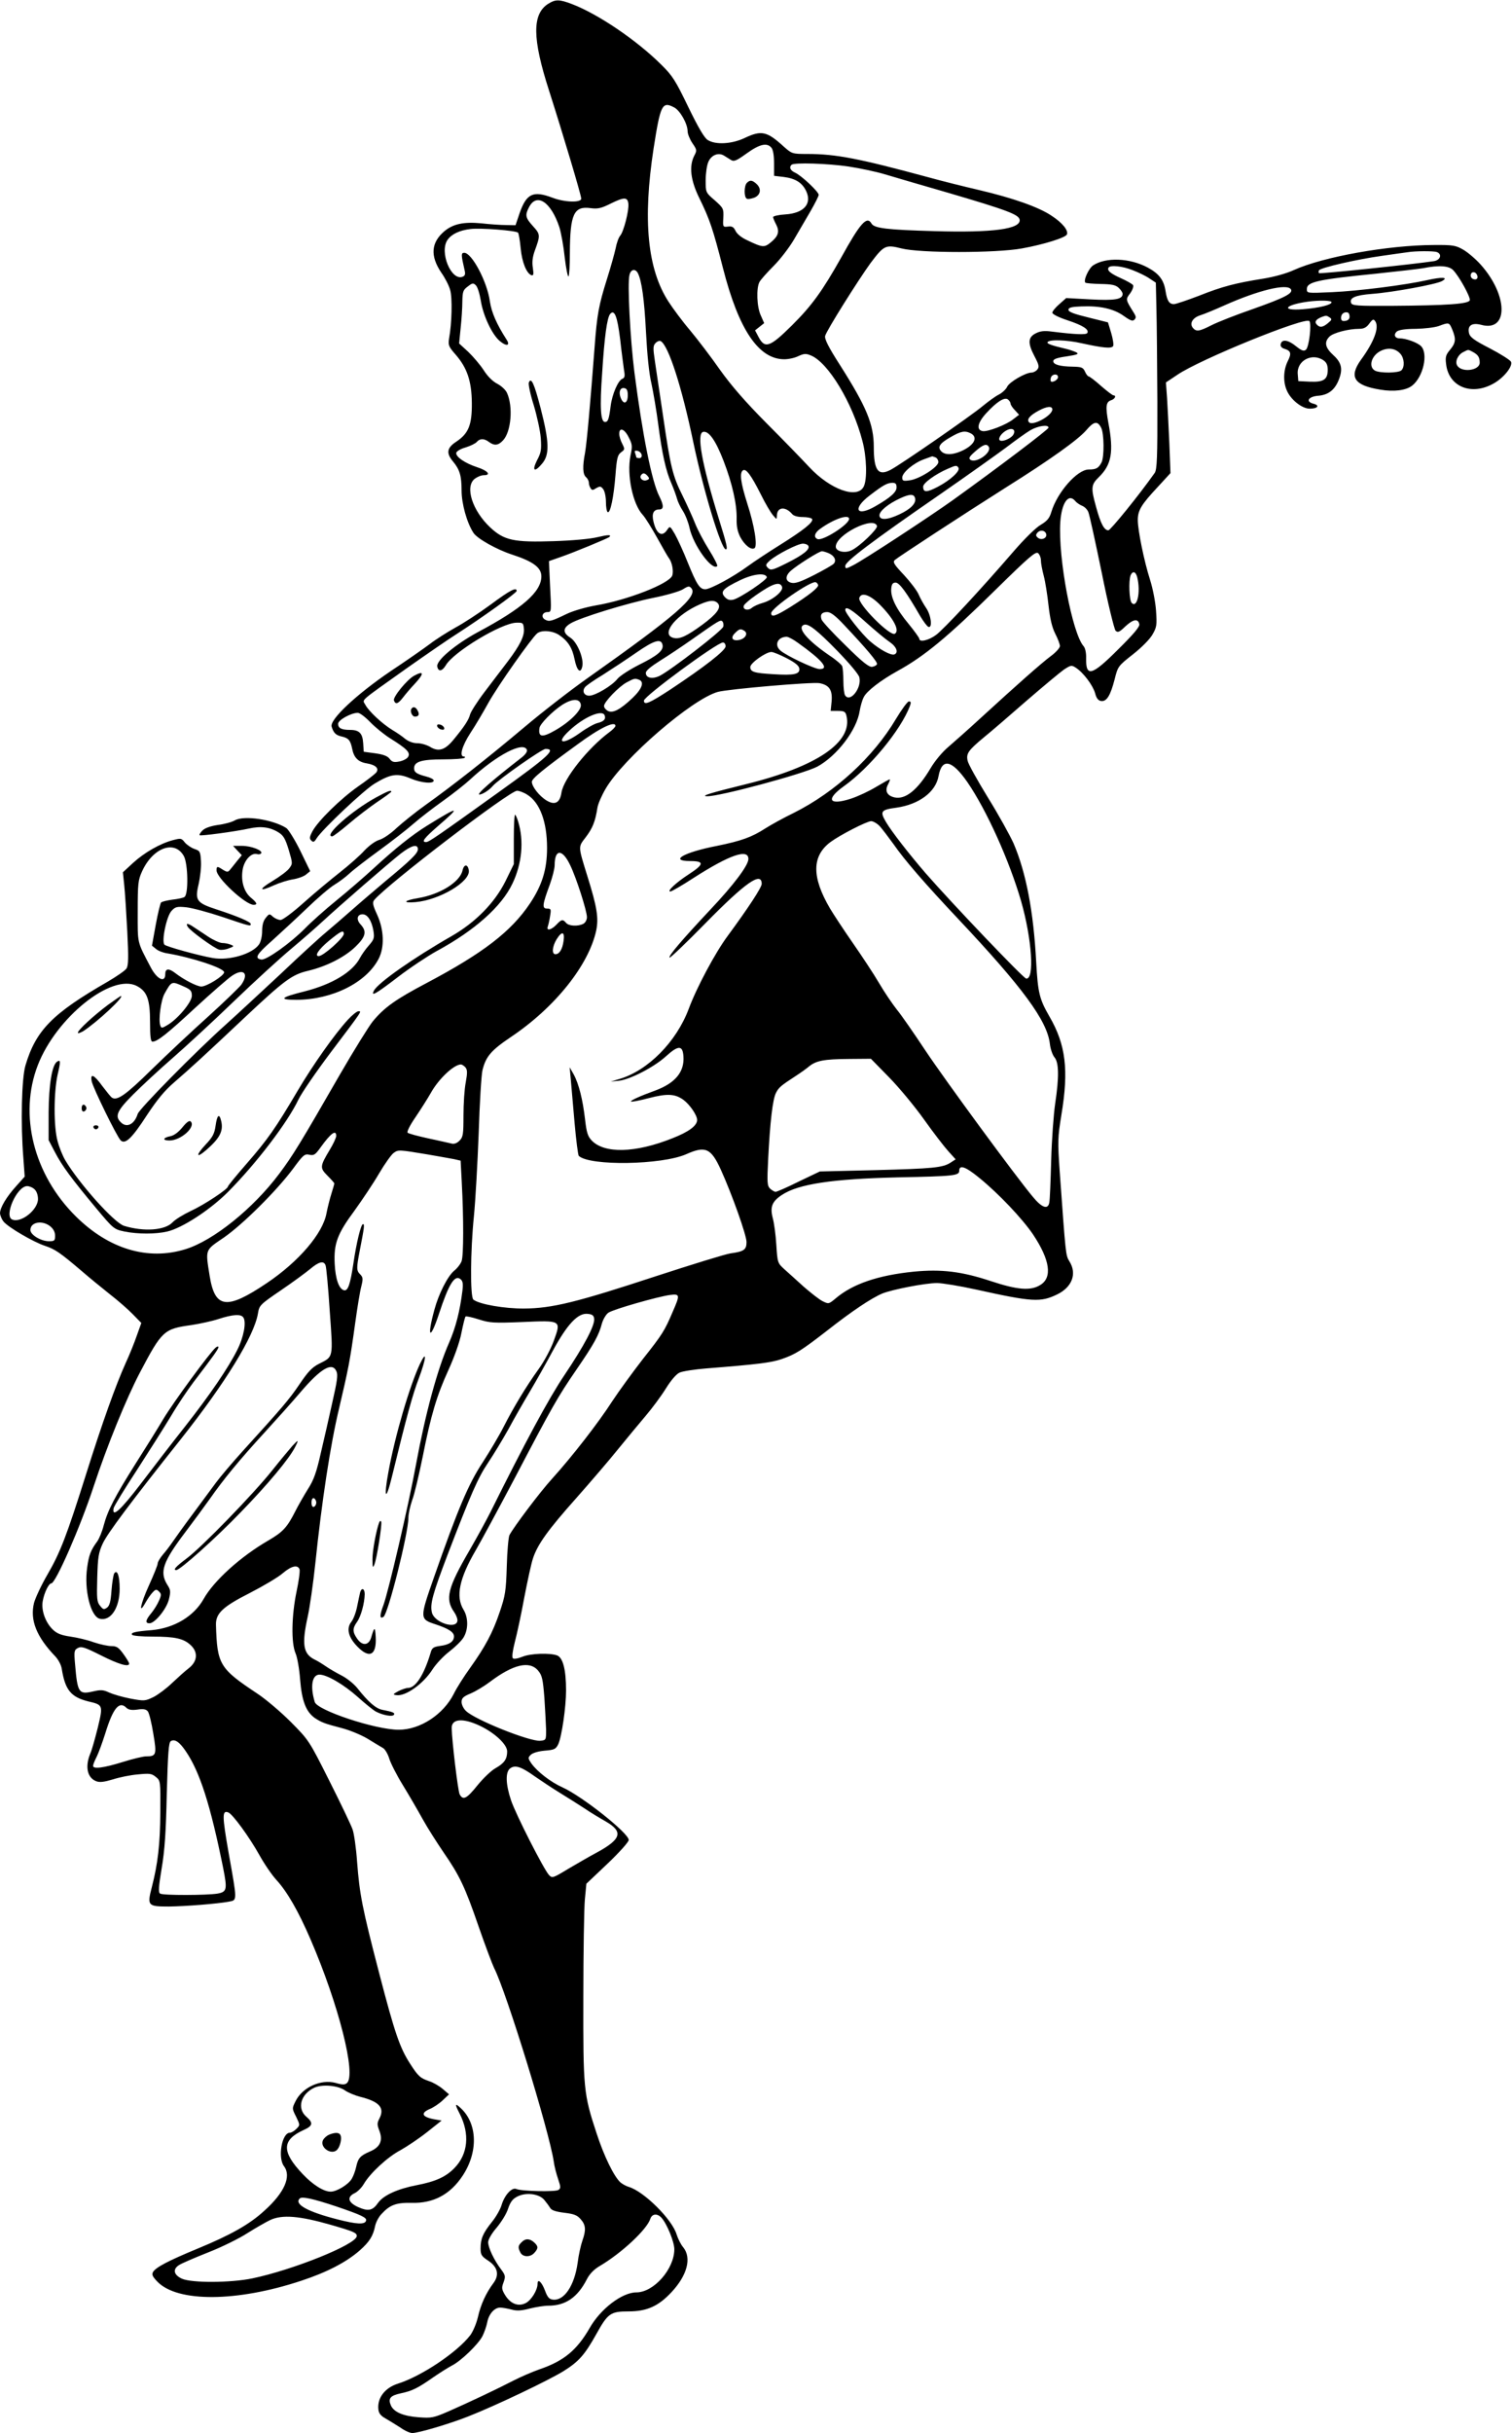 <?xml version="1.0" standalone="no"?>
<!DOCTYPE svg PUBLIC "-//W3C//DTD SVG 20010904//EN"
 "http://www.w3.org/TR/2001/REC-SVG-20010904/DTD/svg10.dtd">
<svg version="1.0" xmlns="http://www.w3.org/2000/svg"
 width="796pt" height="1280pt" viewBox="0 0 796 1280"
 preserveAspectRatio="xMidYMid meet">
<g transform="translate(0,1280) scale(0.1,-0.1)"
fill="#000000" stroke="none">
<path d="M2886 12780 c-85 -54 -84 -182 4 -455 72 -225 170 -552 170 -570 0
-22 -87 -20 -152 5 -101 38 -136 22 -172 -80 l-22 -65 -50 1 c-27 0 -85 4
-129 9 -94 9 -149 -3 -195 -41 -71 -60 -76 -130 -17 -218 20 -28 41 -69 47
-92 12 -40 9 -175 -6 -256 -5 -34 -2 -42 35 -84 60 -69 84 -139 85 -254 1
-115 -17 -160 -81 -203 -51 -33 -55 -61 -18 -105 35 -42 45 -75 45 -152 0 -70
28 -171 63 -224 20 -30 123 -88 204 -114 110 -36 153 -68 153 -114 0 -81 -97
-167 -335 -294 -118 -64 -219 -149 -213 -180 5 -29 25 -27 45 6 40 70 292 222
371 224 35 1 37 -1 40 -31 4 -38 -20 -87 -85 -173 -27 -36 -82 -107 -121 -159
-39 -51 -73 -105 -77 -119 -7 -29 -31 -65 -87 -133 -45 -55 -79 -66 -124 -38
-17 10 -47 19 -67 19 -22 0 -46 9 -64 23 -15 13 -46 34 -68 47 -54 33 -123 98
-141 131 -16 32 -43 8 221 196 94 66 211 147 260 178 132 85 315 216 315 226
0 22 -35 4 -136 -71 -60 -44 -144 -99 -187 -122 -43 -24 -103 -62 -134 -86
-32 -24 -125 -89 -208 -144 -178 -121 -321 -254 -309 -291 10 -33 22 -45 54
-52 35 -8 45 -20 54 -64 9 -47 32 -70 77 -77 47 -8 67 -27 49 -49 -7 -8 -49
-41 -94 -72 -93 -65 -212 -182 -241 -236 -16 -30 -17 -39 -6 -49 10 -11 16 -8
28 12 30 47 250 255 306 288 85 51 119 56 190 26 57 -24 124 -29 120 -9 -1 6
-19 15 -40 20 -49 13 -63 22 -63 43 0 35 39 47 152 47 59 0 110 4 114 8 4 4 2
7 -4 7 -25 0 -10 55 34 123 26 39 69 112 96 161 49 88 226 339 256 364 24 19
82 14 116 -9 47 -32 69 -68 81 -128 12 -59 31 -77 40 -39 11 41 -26 130 -62
153 -41 26 -41 50 0 75 48 30 299 107 437 135 66 13 135 33 154 44 30 19 35
19 46 6 35 -43 -82 -144 -546 -472 -88 -62 -238 -178 -334 -259 -195 -164
-377 -307 -520 -409 -52 -37 -120 -92 -151 -120 -31 -30 -71 -57 -91 -63 -21
-6 -52 -28 -79 -56 -23 -26 -81 -77 -128 -114 -47 -37 -133 -108 -190 -159
-59 -53 -113 -93 -124 -93 -11 0 -29 8 -40 17 -18 17 -20 17 -38 -6 -13 -15
-19 -39 -19 -70 0 -26 -7 -56 -16 -69 -35 -51 -158 -87 -244 -72 -75 13 -244
60 -254 70 -17 17 11 151 37 178 19 21 28 24 77 19 30 -3 116 -26 191 -51 148
-50 149 -50 149 -37 0 11 -68 40 -178 76 -108 35 -117 48 -96 135 8 36 14 89
12 119 -3 51 -5 55 -35 65 -17 6 -40 22 -50 34 -18 23 -21 23 -63 12 -68 -18
-151 -66 -210 -120 l-53 -49 7 -68 c4 -37 11 -147 16 -243 7 -138 6 -179 -4
-195 -7 -11 -52 -42 -100 -70 -290 -167 -377 -255 -432 -440 -20 -67 -26 -305
-11 -488 l7 -97 -43 -48 c-52 -57 -87 -115 -87 -145 1 -12 9 -32 19 -44 26
-31 157 -107 217 -127 54 -18 79 -35 192 -131 38 -33 105 -88 148 -122 44 -34
99 -82 123 -107 l45 -46 -24 -67 c-13 -38 -39 -102 -58 -143 -52 -115 -124
-316 -208 -583 -103 -327 -137 -415 -205 -532 -32 -55 -63 -122 -70 -148 -22
-90 13 -178 112 -281 16 -17 31 -45 34 -65 18 -112 48 -149 140 -172 78 -18
78 -20 50 -137 -14 -56 -31 -118 -40 -138 -28 -68 -16 -127 32 -145 18 -7 41
-4 88 10 34 11 93 23 131 26 61 6 72 5 94 -13 25 -20 25 -21 24 -184 -1 -171
-13 -273 -45 -397 -25 -97 -21 -101 90 -101 86 1 255 14 318 26 42 8 42 2 -3
254 -35 199 -35 228 -2 215 23 -9 111 -130 164 -225 26 -47 66 -105 89 -130
57 -62 116 -165 179 -311 149 -344 243 -716 192 -758 -10 -9 -25 -9 -59 1 -78
21 -175 -23 -211 -96 -19 -38 -19 -39 3 -82 21 -44 21 -44 1 -64 -11 -11 -26
-20 -34 -20 -42 0 -65 -131 -31 -176 40 -53 3 -139 -103 -234 -78 -72 -178
-128 -350 -199 -155 -64 -220 -98 -236 -123 -8 -14 -4 -24 23 -52 106 -109
418 -107 756 5 137 45 238 98 308 159 52 46 71 76 82 130 4 19 19 48 34 63 43
47 77 60 158 58 115 -3 203 44 268 142 83 125 79 274 -9 356 -31 29 -33 23 -6
-29 54 -106 44 -212 -27 -285 -45 -47 -100 -72 -200 -91 -99 -19 -174 -53
-202 -92 -29 -42 -52 -47 -106 -23 -53 24 -60 53 -18 73 15 7 37 29 48 48 33
57 126 143 193 178 34 19 97 61 140 95 l77 61 -35 6 c-68 12 -79 33 -27 55 19
8 49 28 67 45 l34 32 -34 29 c-19 16 -51 34 -70 40 -47 16 -58 25 -101 92 -54
84 -80 158 -163 477 -89 342 -103 414 -116 584 -5 72 -16 150 -24 172 -8 23
-63 138 -122 255 -107 213 -108 214 -203 310 -53 53 -132 120 -176 149 -199
132 -212 153 -218 361 -2 61 35 96 179 169 70 36 148 82 172 103 46 39 79 47
89 21 3 -9 -4 -62 -16 -118 -26 -125 -29 -269 -5 -324 9 -20 20 -83 24 -138 9
-113 31 -169 77 -202 35 -23 49 -29 141 -53 40 -10 101 -35 135 -55 34 -21 71
-43 83 -50 11 -6 26 -32 33 -55 7 -24 39 -87 71 -139 32 -52 79 -133 105 -180
26 -47 76 -125 110 -175 85 -123 113 -182 185 -391 34 -98 71 -196 81 -217 65
-126 290 -859 314 -1017 3 -25 14 -67 23 -93 14 -42 15 -49 2 -58 -16 -11
-195 -7 -222 5 -23 10 -61 -31 -77 -83 -6 -22 -29 -63 -51 -90 -48 -60 -60
-89 -60 -140 0 -32 5 -41 37 -62 53 -34 64 -76 30 -121 -38 -51 -66 -111 -81
-178 -8 -34 -26 -76 -40 -95 -69 -90 -257 -216 -381 -255 -69 -22 -110 -76
-103 -136 2 -20 13 -34 39 -48 20 -12 55 -33 78 -48 22 -16 50 -28 61 -28 33
0 195 48 294 87 143 56 424 190 503 239 80 50 111 85 172 194 61 110 75 120
170 120 96 0 157 27 226 101 83 89 107 180 62 236 -13 15 -28 46 -35 68 -23
78 -171 226 -252 250 -14 4 -33 15 -43 23 -34 30 -87 138 -126 258 -69 209
-71 233 -70 718 0 237 4 468 8 513 l8 83 112 106 c61 58 111 114 111 124 0 36
-245 230 -349 277 -61 27 -132 82 -163 125 -19 28 -19 31 -4 46 10 10 40 19
74 22 51 4 58 8 71 34 18 39 41 194 41 283 0 108 -16 172 -47 184 -38 14 -139
11 -183 -7 -25 -10 -45 -13 -50 -8 -6 6 -1 40 10 84 11 41 34 147 50 235 17
88 37 181 46 207 24 73 79 150 229 318 75 85 174 200 218 255 45 55 110 134
145 175 35 41 84 107 108 146 26 42 55 76 72 83 15 7 79 17 142 22 265 21 340
30 395 49 73 25 104 45 241 151 126 99 230 169 289 194 52 21 226 55 288 55
26 0 119 -15 205 -34 298 -66 340 -68 427 -26 79 38 106 109 65 174 -20 33
-19 29 -51 471 -11 160 -11 178 9 301 39 235 23 368 -63 516 -53 92 -61 124
-70 288 -14 265 -53 469 -119 623 -19 42 -79 151 -135 241 -55 90 -104 177
-107 194 -8 38 3 54 86 123 36 29 137 116 225 193 88 76 177 150 197 164 36
23 39 24 62 9 40 -26 89 -92 101 -133 7 -28 17 -40 32 -42 29 -4 49 29 71 114
17 68 18 70 97 132 47 37 90 81 103 105 22 38 23 50 18 124 -3 45 -17 117 -31
161 -32 100 -65 262 -65 316 0 51 18 81 105 174 l67 73 -6 157 c-4 86 -9 194
-12 238 l-6 82 60 40 c116 80 672 306 695 283 13 -13 -1 -137 -18 -151 -11 -9
-23 -5 -54 20 -41 33 -74 37 -79 8 -2 -10 6 -19 20 -23 35 -11 38 -25 17 -66
-22 -45 -25 -106 -5 -152 20 -49 80 -97 121 -97 42 0 55 17 20 26 -44 11 -27
38 25 42 51 4 85 29 106 79 25 59 18 94 -26 134 -44 40 -50 69 -21 98 20 20
100 41 156 41 25 0 39 7 54 28 17 23 22 25 31 12 22 -32 -5 -107 -76 -204 -64
-90 -35 -134 103 -156 71 -12 135 -4 167 21 59 46 86 169 47 208 -19 19 -79
41 -113 41 -26 0 -33 21 -13 37 12 8 48 13 99 13 45 1 99 7 121 15 54 20 54
20 71 -20 20 -49 18 -69 -12 -105 -22 -26 -26 -38 -21 -75 13 -120 134 -169
251 -102 55 31 103 93 90 115 -6 9 -56 41 -112 70 -80 41 -103 58 -108 78 -10
41 14 58 64 45 144 -39 142 155 -3 317 -26 29 -67 64 -91 78 -40 23 -53 26
-158 25 -239 -1 -581 -62 -735 -132 -39 -18 -105 -36 -161 -45 -145 -23 -215
-41 -338 -90 -63 -24 -122 -44 -132 -44 -25 0 -36 18 -44 69 -9 58 -34 91 -93
123 -94 51 -221 56 -288 12 -23 -15 -53 -80 -41 -91 3 -3 39 -6 80 -7 58 -1
79 -5 95 -20 12 -11 21 -25 21 -32 0 -29 -40 -36 -170 -29 l-127 7 -36 -32
c-21 -18 -37 -38 -37 -45 0 -8 34 -25 80 -40 82 -27 115 -49 104 -67 -6 -10
-62 -8 -190 8 -37 5 -59 2 -82 -10 -41 -21 -42 -52 -5 -122 23 -44 25 -54 14
-68 -7 -9 -21 -16 -30 -16 -32 0 -118 -50 -129 -75 -6 -13 -26 -32 -44 -41
-18 -9 -55 -36 -83 -59 -59 -50 -433 -309 -487 -337 -65 -34 -88 -3 -88 121 0
119 -38 210 -177 429 -63 98 -83 139 -79 155 7 28 175 295 239 383 71 94 79
98 163 77 98 -25 497 -25 634 0 116 21 231 57 237 74 8 21 -24 61 -81 98 -68
46 -206 94 -381 135 -77 18 -198 48 -270 68 -362 98 -484 122 -634 122 -80 0
-82 1 -124 38 -90 82 -118 88 -207 46 -67 -32 -154 -37 -195 -10 -18 12 -50
67 -102 174 -67 139 -83 164 -142 222 -131 130 -334 267 -471 319 -66 25 -86
25 -124 1z m663 -545 c31 -16 71 -86 71 -126 0 -13 11 -41 25 -62 24 -35 25
-38 10 -66 -28 -55 -20 -128 26 -222 55 -112 72 -162 125 -369 83 -325 188
-480 323 -480 22 0 56 7 75 17 29 13 39 14 65 3 91 -37 219 -249 271 -449 23
-85 26 -204 7 -241 -34 -67 -177 -15 -287 103 -36 39 -137 143 -225 231 -112
113 -185 197 -245 281 -46 66 -117 159 -157 207 -41 48 -91 116 -113 150 -112
172 -137 431 -79 808 36 230 45 248 108 215z m512 -212 c9 -10 14 -41 14 -82
l0 -66 51 -6 c62 -8 97 -30 118 -74 32 -67 -12 -117 -110 -123 -35 -2 -64 -9
-64 -14 0 -5 7 -22 16 -39 19 -37 12 -61 -28 -94 -34 -28 -43 -28 -124 11 -31
14 -55 34 -62 50 -10 20 -18 25 -40 22 -26 -3 -27 -2 -24 46 2 48 1 51 -45 92
-48 41 -48 42 -48 105 0 35 6 79 14 97 15 36 53 52 83 33 10 -6 26 -16 37 -23
15 -9 28 -4 82 35 68 49 107 58 130 30z m406 -99 c59 -9 144 -27 188 -40 44
-13 196 -58 339 -99 310 -91 370 -114 374 -141 7 -49 -141 -69 -448 -60 -250
7 -318 15 -332 40 -24 42 -59 3 -159 -178 -99 -176 -155 -254 -260 -358 -115
-114 -142 -124 -175 -62 l-19 36 24 19 24 19 -18 41 c-21 45 -24 143 -7 175 6
12 40 50 75 85 35 35 83 98 107 139 24 41 63 108 87 149 23 40 43 79 43 86 0
16 -91 102 -125 117 -24 11 -32 28 -18 41 12 13 192 7 300 -9z m-1159 -196 c4
-36 -25 -148 -43 -168 -8 -9 -19 -39 -24 -67 -6 -27 -26 -99 -45 -159 -44
-140 -53 -188 -66 -364 -22 -291 -41 -502 -50 -552 -14 -72 -12 -114 5 -128 8
-7 15 -20 15 -29 0 -9 4 -22 9 -29 7 -12 12 -12 30 0 20 11 24 11 37 -6 8 -11
14 -41 14 -67 0 -26 4 -50 9 -53 14 -9 32 79 41 193 7 90 11 107 29 121 21 15
21 17 7 45 -9 17 -16 40 -16 53 0 36 28 26 50 -19 19 -37 20 -46 9 -97 -20
-100 12 -255 65 -311 13 -14 47 -69 76 -121 29 -52 56 -100 62 -107 16 -21 25
-68 17 -91 -16 -43 -236 -129 -402 -157 -52 -9 -118 -28 -152 -44 -81 -39 -93
-43 -115 -31 -24 13 -15 40 13 40 20 0 20 3 13 134 l-6 134 57 20 c68 23 254
100 261 107 13 13 -8 12 -63 -1 -35 -9 -132 -18 -230 -21 -210 -7 -261 4 -334
72 -94 88 -135 214 -82 256 13 10 34 19 48 19 41 0 21 24 -35 42 -64 21 -114
55 -110 76 2 8 23 21 49 28 26 8 52 21 59 29 16 19 39 19 64 0 28 -21 49 -19
74 8 43 45 54 178 21 250 -7 16 -30 37 -51 48 -24 12 -52 40 -72 72 -19 29
-56 72 -81 96 l-48 44 8 81 c5 45 9 108 9 140 1 52 4 61 29 79 24 19 29 19 42
6 9 -8 20 -44 26 -80 12 -78 59 -179 100 -213 35 -30 57 -25 36 7 -52 81 -79
142 -88 201 -14 104 -95 256 -135 256 -17 0 -17 -10 2 -92 5 -21 2 -29 -11
-34 -60 -23 -123 131 -79 194 21 30 62 50 120 57 52 7 240 -8 251 -19 4 -4 10
-40 14 -82 7 -74 31 -133 57 -142 11 -3 12 6 7 40 -5 30 -1 57 10 88 30 82 30
87 -9 130 -40 44 -43 58 -21 100 40 78 116 28 160 -106 9 -29 22 -100 28 -159
7 -58 16 -103 20 -99 4 4 7 59 7 123 1 205 21 248 109 236 38 -5 56 -1 106 24
71 35 89 35 93 -1z m4256 -254 c30 -11 19 -43 -16 -48 -104 -16 -600 -68 -604
-63 -3 3 -3 10 0 15 9 14 201 58 331 76 61 9 121 17 135 19 42 7 137 7 154 1z
m-1602 -95 c29 -11 69 -30 88 -43 l35 -23 3 -134 c2 -74 4 -294 5 -490 1 -296
-2 -360 -14 -377 -84 -119 -233 -302 -244 -302 -22 0 -41 36 -64 121 -29 103
-27 119 14 159 67 65 79 133 50 286 -16 87 -13 110 16 119 19 6 27 25 11 25
-5 0 -35 23 -66 50 -31 28 -61 50 -65 50 -4 0 -13 11 -19 25 -10 22 -18 25
-64 26 -68 1 -103 11 -103 29 0 11 20 18 70 25 59 9 67 13 50 22 -11 5 -33 13
-50 17 -81 19 -105 28 -100 36 9 15 101 12 180 -6 110 -24 156 -29 165 -15 4
7 -1 38 -10 69 l-17 56 -104 26 c-74 18 -104 29 -104 40 0 12 16 16 68 18 97
4 170 -12 223 -50 35 -25 47 -29 56 -20 10 10 9 17 -2 35 -45 72 -45 71 -20
104 12 17 19 36 15 43 -4 6 -32 22 -63 36 -56 25 -75 41 -66 56 9 15 73 8 126
-13z m1689 -1 c33 -35 90 -140 87 -157 -4 -20 -116 -28 -411 -30 -184 -1 -208
1 -214 15 -10 27 21 41 111 48 108 8 336 50 367 67 38 21 1 23 -79 5 -116 -26
-362 -57 -499 -63 -132 -6 -133 -6 -133 16 0 38 54 50 362 81 114 12 227 25
250 29 84 17 137 13 159 -11z m-4293 -15 c20 -39 34 -136 43 -313 6 -115 16
-217 29 -270 10 -47 26 -141 35 -210 20 -154 40 -247 70 -314 12 -28 25 -64
29 -79 4 -16 18 -45 31 -65 13 -20 29 -60 35 -89 20 -92 119 -228 146 -201 3
4 -16 42 -43 85 -27 43 -60 105 -73 138 -13 33 -43 99 -67 148 -52 104 -63
149 -102 417 -17 113 -36 242 -43 288 -11 73 -10 84 4 98 9 9 21 13 27 9 41
-25 110 -240 170 -527 55 -263 148 -568 172 -568 11 0 6 24 -38 165 -89 288
-117 445 -81 453 30 6 66 -46 107 -152 46 -119 71 -230 69 -306 -1 -39 5 -67
19 -95 23 -43 57 -70 75 -59 17 11 0 118 -38 235 -35 110 -42 163 -22 175 16
10 43 -27 93 -126 23 -47 52 -96 64 -110 20 -24 20 -24 21 -4 0 47 44 52 80
10 8 -10 29 -16 56 -16 23 0 46 -5 49 -10 10 -16 -45 -59 -166 -135 -61 -38
-140 -90 -174 -115 -75 -55 -195 -120 -222 -120 -29 0 -45 24 -92 140 -23 58
-54 125 -68 150 -26 44 -26 44 -41 22 -27 -40 -57 -21 -72 45 -10 42 1 63 31
63 24 0 24 21 0 69 -39 76 -88 318 -131 651 -22 173 -38 469 -26 514 7 30 31
34 44 9z m4420 -16 c2 -10 -3 -17 -12 -17 -18 0 -29 16 -21 31 9 14 29 6 33
-14z m-982 -69 c13 -21 -32 -44 -198 -103 -90 -31 -189 -70 -220 -86 -65 -33
-80 -35 -98 -14 -19 23 -2 53 38 66 20 6 78 30 127 52 179 80 331 117 351 85z
m214 -68 c0 -14 -65 -30 -152 -37 -117 -9 -95 23 27 40 60 8 125 7 125 -3z
m-3745 -196 c7 -65 17 -137 20 -160 6 -33 4 -42 -9 -47 -22 -9 -53 -80 -61
-142 -9 -71 -14 -85 -30 -85 -23 0 -28 76 -15 256 12 193 26 292 42 312 23 27
38 -12 53 -134z m3840 120 c0 -12 -8 -20 -22 -22 -17 -3 -23 2 -23 16 0 20 16
33 35 28 6 -2 10 -11 10 -22z m-105 -4 c13 -9 12 -13 -9 -30 -27 -23 -44 -25
-60 -6 -12 14 -2 27 29 39 22 8 23 8 40 -3z m373 -192 c20 -23 23 -68 5 -86
-15 -15 -112 -16 -139 -2 -38 21 -18 83 34 106 39 17 76 10 100 -18z m380 11
c28 -15 37 -28 37 -57 0 -42 -97 -54 -119 -14 -12 21 5 57 33 70 27 14 24 14
49 1z m-785 -45 c15 -10 22 -25 22 -49 0 -52 -22 -66 -94 -63 l-61 3 -3 37
c-6 71 76 114 136 72z m-1398 -88 c0 -14 -29 -31 -38 -22 -2 3 -2 12 1 21 8
19 37 20 37 1z m-2265 -95 c0 -42 -21 -52 -36 -17 -14 31 -5 59 18 54 13 -2
18 -13 18 -37z m2015 -44 c0 -6 10 -22 23 -35 l22 -24 -30 -23 c-35 -29 -136
-68 -162 -63 -34 6 -27 44 19 94 56 61 97 87 115 72 7 -6 13 -15 13 -21z m220
-31 c0 -32 -102 -88 -122 -68 -15 15 4 37 51 62 43 23 71 25 71 6z m257 -96
c16 -31 17 -154 2 -183 -16 -30 -28 -37 -67 -37 -61 0 -166 -120 -197 -223
-10 -33 -21 -47 -56 -68 -25 -14 -86 -74 -143 -140 -176 -204 -368 -410 -409
-440 -38 -28 -87 -39 -87 -20 0 5 -25 40 -56 78 -66 79 -96 141 -92 186 2 24
8 32 23 32 20 0 58 -52 130 -177 17 -28 36 -54 43 -56 22 -7 14 61 -12 99 -13
19 -31 51 -39 70 -8 20 -43 66 -77 103 -54 57 -61 69 -49 80 18 16 361 240
584 381 236 148 381 252 424 302 40 47 59 50 78 13z m-277 0 c0 -9 -260 -206
-505 -382 -122 -87 -468 -314 -524 -342 -37 -19 -41 -20 -41 -3 0 23 142 130
500 377 146 101 303 213 350 248 47 36 103 76 125 89 41 23 95 31 95 13z
m-186 -38 c-13 -20 -60 -39 -71 -28 -10 10 10 39 38 53 30 15 49 1 33 -25z
m-223 8 c41 -22 16 -65 -54 -95 -46 -19 -81 -19 -101 0 -22 23 -10 42 48 75
55 32 76 36 107 20z m94 -70 c19 -30 -65 -89 -96 -69 -11 8 -6 17 25 44 41 36
60 43 71 25z m-1827 -43 c2 -10 -3 -17 -12 -17 -9 0 -16 2 -16 4 0 2 -3 12 -6
21 -5 13 -2 16 12 13 10 -2 20 -11 22 -21z m1546 -13 c9 -3 16 -15 16 -25 0
-26 -101 -90 -151 -96 -34 -5 -39 -3 -39 15 0 26 61 77 115 96 22 8 41 15 42
15 1 1 8 -2 17 -5z m122 -55 c10 -16 -41 -64 -107 -99 -61 -32 -79 -32 -79 0
0 19 65 66 130 94 43 19 47 19 56 5z m-1636 -44 c10 -12 9 -16 -5 -21 -19 -8
-40 9 -31 25 10 15 21 14 36 -4z m1310 -59 c0 -25 -31 -53 -111 -99 -100 -58
-124 -15 -31 56 73 56 92 66 120 67 17 0 22 -6 22 -24z m98 -59 c5 -26 -25
-56 -83 -83 -63 -30 -105 -32 -105 -5 0 23 47 61 110 90 52 24 73 23 78 -2z
m843 -13 c7 -9 24 -20 36 -25 13 -5 28 -20 33 -34 6 -15 37 -157 70 -317 32
-161 66 -298 73 -306 12 -11 20 -8 52 23 41 38 67 42 73 11 3 -13 -31 -53
-111 -132 -140 -140 -171 -148 -169 -46 1 27 -5 53 -13 62 -60 67 -135 463
-123 653 7 102 43 154 79 111z m-1191 -94 c0 -29 -138 -117 -166 -106 -22 9
-16 33 14 54 72 52 152 79 152 52z m147 -37 c5 -15 -91 -108 -134 -128 -35
-17 -83 -6 -83 19 0 63 200 163 217 109z m891 -44 c4 -21 -26 -33 -44 -18 -11
9 -12 15 -3 26 15 18 43 13 47 -8z m-1253 -60 c12 -18 -26 -48 -112 -91 -76
-38 -85 -40 -100 -26 -14 15 -13 18 11 40 37 32 146 88 173 88 12 0 25 -5 28
-11z m109 -40 c30 -14 40 -37 26 -54 -6 -7 -53 -34 -104 -60 -71 -36 -100 -46
-120 -41 -32 8 -34 35 -3 63 31 28 149 103 164 103 7 0 23 -5 37 -11z m1116
-38 c0 -14 7 -51 15 -81 8 -30 19 -100 25 -155 8 -70 18 -114 35 -148 14 -27
25 -56 25 -66 0 -9 -21 -33 -47 -52 -51 -38 -182 -154 -373 -329 -63 -58 -139
-125 -168 -150 -31 -26 -70 -73 -92 -110 -68 -115 -133 -168 -191 -155 -39 9
-52 34 -34 68 8 15 12 27 9 27 -3 0 -35 -18 -72 -40 -36 -22 -96 -50 -133 -62
-115 -37 -134 -4 -36 66 136 97 299 295 347 421 7 19 6 25 -5 25 -7 0 -38 -42
-68 -92 -119 -201 -320 -385 -537 -494 -52 -25 -119 -62 -149 -81 -74 -48
-129 -67 -256 -93 -176 -34 -255 -80 -140 -80 74 0 72 -17 -8 -69 -68 -44
-118 -91 -98 -91 7 0 62 32 122 71 190 122 289 156 289 100 0 -33 -76 -135
-200 -266 -149 -159 -223 -245 -215 -253 3 -3 88 78 188 180 212 216 297 275
297 208 0 -19 -71 -127 -180 -275 -65 -88 -162 -269 -204 -382 -65 -174 -215
-325 -364 -369 l-47 -14 41 4 c58 5 188 72 250 129 65 59 88 59 92 0 6 -82
-43 -141 -148 -180 -80 -29 -133 -53 -128 -58 3 -3 45 5 94 18 97 25 138 23
183 -10 33 -25 71 -80 71 -105 0 -30 -44 -63 -132 -97 -193 -77 -356 -81 -423
-11 -21 22 -27 42 -35 111 -12 104 -33 188 -60 237 l-21 37 6 -65 c3 -36 12
-139 20 -229 8 -90 18 -168 22 -172 57 -54 437 -48 566 9 101 45 130 32 182
-82 59 -130 135 -344 135 -380 0 -41 -13 -50 -85 -60 -27 -4 -205 -59 -395
-121 -414 -136 -543 -168 -690 -169 -103 -1 -237 22 -268 47 -17 14 -16 253 3
440 8 81 19 276 25 435 5 158 14 307 20 332 18 72 45 104 149 174 233 156 411
379 450 562 13 65 4 122 -45 279 -52 168 -51 157 -10 211 35 46 50 82 61 154
3 20 22 64 43 100 93 160 455 472 591 510 54 15 498 53 535 46 52 -10 69 -36
64 -96 l-5 -50 38 0 c33 0 40 -4 45 -25 35 -139 -155 -268 -527 -360 -191 -47
-243 -63 -207 -64 64 -2 509 118 581 156 104 57 208 193 223 294 4 24 13 56
21 71 15 32 91 90 178 138 142 78 264 179 518 429 174 171 209 201 222 191 8
-7 15 -24 15 -39z m507 -88 c19 -77 0 -164 -29 -135 -13 13 -17 116 -6 145 11
25 27 21 35 -10z m-1950 1 c4 -13 -140 -110 -177 -119 -19 -4 -31 0 -44 14
-26 28 -10 45 79 88 70 34 134 41 142 17z m270 -41 c5 -13 -50 -56 -147 -117
-78 -48 -100 -55 -100 -32 0 27 208 171 234 163 6 -2 11 -8 13 -14z m-190 -10
c9 -22 -49 -70 -102 -85 -22 -6 -48 -18 -57 -26 -20 -17 -50 -9 -42 12 3 8 32
33 64 55 87 61 126 74 137 44z m513 -92 c75 -75 108 -139 81 -155 -25 -16
-199 160 -187 189 11 31 55 16 106 -34z m-850 4 c18 -22 -7 -56 -83 -112 -82
-60 -119 -77 -151 -69 -65 16 -1 107 116 166 68 33 99 37 118 15z m781 -101
c46 -41 101 -87 122 -101 37 -25 49 -57 25 -66 -18 -6 -76 25 -127 69 -44 38
-131 148 -131 165 0 23 34 3 111 -67z m-118 -11 c117 -124 178 -196 174 -207
-2 -6 -13 -12 -25 -14 -17 -3 -52 25 -142 114 -66 64 -122 125 -125 135 -9 26
2 39 30 39 18 0 44 -20 88 -67z m-635 -9 c-3 -20 -279 -232 -336 -260 -38 -18
-72 -11 -72 16 0 12 27 34 78 66 42 26 115 75 162 108 145 102 153 107 163 97
5 -5 7 -17 5 -27z m601 -129 c63 -65 111 -122 115 -138 14 -56 -49 -136 -75
-95 -5 7 -9 41 -9 75 0 34 -3 69 -6 78 -4 9 -34 35 -68 57 -118 81 -173 147
-133 161 22 8 68 -27 176 -138z m-490 106 c20 -13 6 -39 -24 -47 -38 -9 -52 9
-26 35 23 23 30 25 50 12z m282 -63 c129 -92 167 -138 114 -138 -27 0 -177 71
-207 98 -33 29 -14 71 33 72 9 0 36 -14 60 -32z m-713 -11 c6 -29 -26 -56
-123 -104 -49 -25 -101 -58 -114 -74 -28 -36 -117 -89 -149 -89 -27 0 -39 24
-22 45 7 9 49 38 94 65 44 28 123 80 175 116 95 66 132 77 139 41z m332 -7 c0
-22 -109 -107 -293 -229 -109 -71 -137 -83 -137 -57 0 23 385 306 416 306 8 0
14 -9 14 -20z m322 -63 c44 -23 64 -39 66 -54 4 -30 -27 -37 -136 -30 -102 6
-122 12 -122 38 0 21 82 79 111 79 10 0 46 -15 81 -33z m-778 -113 c29 -11 17
-47 -33 -95 -65 -62 -105 -83 -131 -69 -11 6 -20 17 -20 26 0 21 78 102 119
124 41 22 44 22 65 14z m-306 -132 c4 -28 -57 -89 -133 -133 -71 -41 -92 -38
-85 11 3 22 68 88 120 122 54 34 93 34 98 0z m-1109 -91 c26 -27 74 -66 106
-86 88 -55 106 -74 94 -96 -5 -10 -26 -21 -46 -25 -29 -6 -39 -3 -52 14 -11
15 -34 23 -76 29 l-60 8 -3 45 c-3 52 -21 70 -68 70 -46 0 -64 9 -64 32 0 20
67 57 103 58 11 0 40 -22 66 -49z m1234 36 c8 -20 -4 -33 -38 -41 -16 -4 -58
-27 -92 -52 -91 -65 -130 -56 -55 13 76 71 172 112 185 80z m57 -56 c0 -5 -14
-20 -32 -33 -111 -82 -240 -243 -252 -317 -8 -55 -35 -69 -79 -42 -38 23 -77
73 -77 98 0 17 60 66 239 196 119 88 201 127 201 98z m-466 -126 c3 -9 -8 -25
-30 -42 -156 -121 -238 -193 -220 -193 15 0 52 23 71 46 30 34 258 194 277
194 59 0 18 -38 -250 -230 -325 -233 -364 -260 -379 -260 -26 0 -12 19 66 87
121 104 108 104 -61 -1 -79 -49 -168 -120 -283 -226 -49 -45 -137 -121 -195
-168 -58 -47 -132 -113 -165 -147 -74 -75 -202 -167 -229 -163 -38 6 -26 27
56 99 45 41 128 117 183 170 55 53 120 109 145 124 25 15 61 42 80 60 19 18
89 72 155 120 66 48 147 111 180 140 33 29 103 83 155 120 52 37 118 89 145
114 139 129 281 203 299 156z m2319 -170 c101 -147 221 -413 283 -627 57 -200
71 -414 26 -406 -16 3 -389 394 -528 553 -89 103 -180 220 -210 271 -33 56
-26 64 56 75 118 17 206 82 221 166 18 97 70 86 152 -32z m-2317 -66 c66 -41
104 -142 104 -280 0 -113 -26 -196 -90 -292 -99 -148 -248 -262 -543 -418
-165 -87 -224 -129 -285 -203 -20 -25 -98 -150 -172 -278 -209 -363 -248 -427
-320 -523 -137 -183 -347 -352 -494 -397 -198 -61 -403 1 -576 172 -223 220
-302 535 -201 796 97 251 389 485 521 417 54 -28 70 -70 70 -190 0 -76 3 -103
13 -103 25 0 76 40 227 180 85 78 172 154 192 167 61 41 90 12 48 -48 -12 -15
-89 -90 -173 -166 -84 -75 -218 -201 -298 -279 -136 -134 -182 -166 -209 -149
-6 3 -28 31 -51 61 -44 61 -65 70 -56 25 7 -35 132 -290 152 -310 24 -24 60
11 139 133 53 80 92 128 142 171 89 77 160 142 368 338 214 201 253 230 339
250 96 23 191 71 248 126 55 53 61 81 28 117 -25 26 -19 54 10 54 26 0 48 -34
57 -87 6 -38 3 -46 -25 -78 -17 -19 -37 -48 -45 -63 -39 -76 -148 -141 -294
-178 -125 -31 -138 -44 -41 -44 187 1 366 89 432 215 32 61 29 152 -7 232 -24
52 -26 65 -16 78 69 83 713 575 752 575 11 0 36 -9 54 -21z m1856 -166 c14
-16 46 -58 72 -94 59 -85 163 -205 341 -394 339 -360 468 -535 482 -656 3 -27
14 -59 24 -71 24 -27 25 -105 4 -244 -8 -54 -18 -189 -21 -299 -3 -110 -7
-210 -10 -222 -7 -38 -39 -27 -86 30 -90 107 -462 614 -566 770 -59 89 -126
186 -150 215 -23 29 -66 92 -94 140 -28 48 -91 143 -139 212 -48 69 -101 150
-119 180 -97 165 -97 276 2 350 50 37 190 109 214 110 11 0 32 -12 46 -27z
m-3664 -157 c22 -40 25 -202 3 -215 -7 -5 -36 -11 -64 -14 -28 -4 -54 -10 -59
-15 -4 -4 -17 -57 -28 -117 l-20 -110 21 -17 c11 -10 37 -20 57 -23 132 -22
302 -78 302 -100 0 -18 -91 -75 -120 -75 -23 0 -93 36 -139 72 -33 25 -51 23
-51 -7 0 -48 -44 -27 -77 37 -73 139 -68 120 -68 293 0 146 2 165 23 211 57
125 172 167 220 80z m1232 36 c0 -21 -37 -57 -170 -167 -52 -44 -131 -111
-175 -150 -44 -39 -107 -93 -139 -120 -33 -27 -141 -126 -240 -220 -100 -93
-228 -212 -286 -264 -163 -146 -456 -444 -465 -471 -17 -55 -58 -76 -89 -44
-33 32 -20 61 66 147 46 46 139 132 208 192 69 60 213 193 320 296 107 103
245 229 305 279 61 51 135 116 165 144 84 78 347 306 408 354 58 45 92 54 92
24z m802 -84 c33 -68 88 -241 88 -273 0 -14 -8 -29 -19 -35 -29 -15 -77 -12
-91 5 -17 20 -24 19 -51 -10 -27 -28 -54 -34 -45 -9 3 9 9 33 12 55 6 36 5 39
-16 39 -27 0 -25 20 14 125 14 39 26 85 26 103 0 87 41 87 82 0z m-1192 -361
c0 -21 -108 -117 -132 -117 -24 0 -1 35 53 80 62 51 79 60 79 37z m1157 -37
c-6 -44 -22 -70 -43 -70 -20 0 -17 40 6 78 28 45 44 42 37 -8z m-1999 -240
c36 -16 42 -23 42 -49 0 -33 -75 -123 -129 -154 -28 -17 -32 -17 -37 -2 -11
28 3 132 22 167 38 68 37 67 102 38z m3712 -477 c53 -54 136 -154 185 -223 49
-69 107 -144 128 -167 l38 -42 -26 -17 c-41 -27 -92 -32 -400 -40 l-289 -7
-111 -53 c-60 -30 -115 -54 -122 -54 -6 0 -19 8 -29 17 -15 15 -16 32 -10 153
10 199 24 317 41 350 15 30 27 39 105 90 25 16 57 39 71 51 37 29 77 37 209
38 l115 1 95 -97z m-2230 52 c11 -13 11 -29 2 -79 -7 -35 -12 -113 -12 -175 0
-99 -2 -113 -21 -132 -13 -13 -28 -19 -42 -15 -12 3 -67 15 -122 27 -55 12
-104 25 -109 30 -5 5 12 39 41 81 27 40 64 98 81 128 41 74 121 149 158 150 6
0 17 -7 24 -15z m-680 -361 c0 -9 -15 -42 -34 -73 -52 -87 -53 -95 -12 -136
20 -20 36 -38 36 -41 0 -4 -7 -27 -15 -53 -8 -25 -20 -72 -26 -103 -19 -107
-146 -255 -314 -368 -211 -142 -273 -135 -301 36 -23 144 -26 135 74 203 101
70 279 247 366 364 52 71 60 78 85 72 24 -5 31 0 59 39 54 75 82 95 82 60z
m485 -98 c55 -10 116 -20 135 -24 l35 -8 6 -114 c10 -187 10 -387 -1 -415 -5
-14 -23 -38 -40 -51 -34 -29 -81 -122 -103 -204 -41 -149 -23 -165 24 -22 52
158 83 208 114 182 12 -10 14 -25 9 -64 -13 -104 -35 -190 -69 -268 -62 -140
-125 -372 -175 -643 -40 -218 -144 -663 -171 -738 -21 -56 -21 -76 0 -63 24
15 131 440 131 521 0 20 9 61 20 93 12 31 36 134 55 227 44 222 74 322 136
458 30 66 59 146 68 194 9 45 19 85 22 87 3 3 34 -4 69 -15 59 -19 80 -20 230
-14 207 9 205 10 165 -100 -15 -41 -50 -107 -79 -147 -67 -93 -133 -203 -184
-303 -22 -44 -72 -128 -110 -187 -76 -115 -131 -245 -258 -608 -75 -214 -75
-218 8 -245 69 -23 98 -41 98 -64 0 -27 -25 -44 -73 -50 -35 -5 -43 -10 -50
-36 -35 -117 -79 -185 -119 -185 -10 0 -33 -8 -51 -17 -29 -16 -30 -18 -10
-21 48 -7 141 59 189 134 19 30 59 72 89 95 30 23 64 56 75 74 26 42 26 105 0
147 -42 69 -22 164 65 313 29 50 121 220 205 379 196 374 226 427 325 571 92
134 118 181 134 243 7 23 22 48 34 56 26 18 258 84 322 93 55 7 56 2 17 -87
-43 -101 -54 -119 -157 -249 -52 -67 -125 -167 -162 -223 -72 -112 -211 -291
-317 -408 -63 -69 -200 -251 -224 -296 -5 -10 -12 -84 -14 -164 -4 -130 -8
-155 -37 -240 -37 -110 -77 -184 -157 -296 -31 -43 -70 -104 -85 -135 -55
-109 -177 -189 -290 -189 -122 0 -429 102 -442 146 -25 83 -14 144 25 144 39
0 128 -52 202 -118 39 -35 82 -70 96 -77 37 -19 87 -28 94 -16 6 10 -5 15 -62
26 -34 7 -73 41 -130 113 -19 24 -57 54 -85 68 -29 15 -65 36 -82 48 -16 11
-43 28 -60 36 -59 30 -67 80 -35 225 11 50 29 176 40 280 34 326 79 623 125
815 49 209 57 247 85 450 11 80 25 166 32 192 10 40 9 48 -5 63 -21 20 -21 33
-3 126 24 123 26 139 17 139 -11 0 -35 -100 -51 -210 -16 -106 -28 -142 -48
-138 -27 5 -46 58 -50 140 -5 105 13 156 105 280 41 57 100 145 129 195 30 51
65 100 77 108 24 17 26 17 182 -9z m2901 -123 c102 -83 227 -215 283 -298 89
-134 102 -226 38 -265 -51 -32 -121 -26 -260 20 -153 51 -261 64 -406 50 -189
-19 -323 -65 -412 -141 -36 -30 -37 -30 -69 -14 -18 9 -62 44 -99 76 -36 33
-82 74 -102 92 -35 32 -36 34 -42 128 -3 53 -12 117 -19 142 -15 58 -3 87 49
121 86 57 265 84 608 92 299 6 325 9 325 35 0 33 33 22 106 -38z m-4974 -60
c11 -10 18 -30 18 -51 0 -56 -88 -127 -135 -108 -46 17 24 176 78 176 11 0 29
-7 39 -17z m82 -194 c17 -14 26 -30 26 -50 0 -26 -3 -29 -32 -29 -43 0 -98 34
-98 59 0 42 62 53 104 20z m1450 -206 c4 -9 14 -117 22 -240 18 -252 20 -239
-57 -278 -37 -19 -58 -42 -102 -107 -54 -80 -90 -122 -301 -354 -54 -60 -117
-134 -139 -164 -22 -30 -77 -104 -122 -165 -45 -60 -92 -126 -105 -145 -13
-19 -36 -50 -52 -68 -15 -18 -28 -39 -28 -48 0 -8 -21 -60 -46 -115 -44 -96
-57 -160 -18 -90 11 19 27 43 38 54 16 17 20 17 33 4 13 -12 13 -19 0 -48 -8
-19 -26 -48 -40 -65 -31 -37 -34 -54 -10 -54 28 0 89 74 102 125 10 42 10 50
-9 79 -41 67 -22 120 96 276 44 58 102 137 129 175 72 103 155 204 289 350 65
71 150 166 189 212 106 124 166 159 188 109 9 -19 4 -52 -21 -162 -17 -77 -44
-197 -61 -268 -23 -102 -37 -142 -68 -190 -21 -34 -51 -86 -66 -116 -43 -85
-65 -109 -140 -153 -148 -85 -290 -214 -343 -309 -51 -91 -154 -153 -273 -164
-88 -7 -111 -13 -104 -24 3 -6 52 -10 108 -10 118 0 164 -10 201 -45 40 -37
36 -86 -11 -122 -20 -15 -59 -51 -88 -78 -29 -28 -72 -60 -97 -73 -44 -21 -48
-22 -122 -8 -42 8 -92 23 -112 32 -29 14 -44 15 -82 6 -78 -18 -84 -9 -97 145
-6 66 -4 73 15 83 19 10 36 4 122 -39 93 -47 148 -63 148 -43 0 5 -14 28 -30
50 -25 35 -36 42 -63 42 -19 0 -60 9 -93 20 -32 12 -88 25 -123 30 -48 7 -71
16 -92 36 -40 38 -63 103 -54 151 8 45 32 93 45 93 23 0 153 297 223 510 71
215 173 465 244 600 116 220 126 229 271 249 45 7 110 21 143 32 74 24 118 27
130 8 17 -24 2 -104 -32 -171 -47 -94 -143 -235 -275 -403 -65 -82 -169 -217
-232 -300 -107 -140 -153 -182 -144 -130 2 11 57 101 122 200 64 99 145 227
180 285 34 58 88 138 119 179 106 139 131 174 131 184 0 5 -7 4 -15 -3 -29
-24 -223 -288 -275 -375 -29 -49 -95 -155 -146 -235 -109 -173 -147 -246 -168
-325 -8 -32 -24 -70 -34 -84 -34 -46 -44 -72 -53 -137 -17 -118 18 -258 66
-270 58 -14 105 57 105 158 0 68 -13 104 -29 80 -4 -8 -11 -48 -14 -90 -4 -58
-10 -80 -24 -90 -16 -11 -20 -10 -36 10 -17 20 -18 38 -15 148 3 109 7 132 29
180 26 55 145 214 412 550 233 294 385 541 405 660 7 43 11 47 121 122 62 42
131 93 154 112 46 39 72 45 81 19z m1414 -280 c5 -34 -52 -142 -157 -298 -82
-122 -206 -352 -389 -720 -19 -38 -68 -128 -109 -199 -116 -199 -131 -258 -82
-327 11 -16 19 -37 17 -47 -8 -45 -121 -8 -134 44 -11 45 3 96 84 309 121 315
158 400 211 479 27 40 75 119 107 176 31 58 83 148 114 200 31 52 85 148 120
213 76 140 132 200 183 195 24 -2 33 -8 35 -25z m-1463 -968 c0 -10 -6 -20
-12 -22 -8 -3 -13 5 -13 22 0 17 5 25 13 23 6 -3 12 -13 12 -23z m1168 -884
c21 -25 25 -44 33 -143 4 -62 8 -138 9 -168 0 -54 0 -55 -31 -58 -54 -5 -343
110 -391 157 -13 12 -23 33 -23 47 0 20 9 29 48 45 26 11 71 38 100 60 123 93
210 114 255 60z m-2167 -196 c11 -10 27 -13 57 -9 31 5 46 2 55 -9 7 -8 20
-61 29 -117 19 -112 16 -120 -38 -120 -15 0 -70 -13 -124 -30 -100 -31 -155
-38 -155 -20 0 6 8 27 19 48 10 20 30 75 45 122 41 134 74 174 112 135z m1860
-94 c78 -37 144 -98 144 -135 0 -40 -15 -62 -61 -88 -22 -12 -65 -53 -95 -90
-57 -71 -76 -81 -94 -48 -9 16 -41 282 -42 349 -1 49 59 54 148 12z m-1548
-134 c74 -108 130 -283 197 -615 22 -112 20 -125 -30 -134 -55 -9 -287 -10
-302 0 -10 6 -8 36 8 132 16 93 23 195 27 393 6 218 10 269 21 277 21 13 46
-4 79 -53z m1837 -132 c33 -23 92 -62 131 -86 39 -24 98 -61 130 -82 32 -22
84 -53 114 -70 93 -54 81 -93 -50 -164 -36 -19 -103 -58 -149 -85 -81 -49 -84
-50 -101 -32 -27 29 -176 321 -200 394 -28 84 -30 148 -4 167 26 19 58 9 129
-42z m-998 -1653 c16 -11 52 -26 79 -33 101 -25 131 -58 101 -115 -12 -23 -12
-32 0 -63 20 -52 5 -87 -50 -110 -51 -22 -62 -35 -72 -81 -4 -19 -14 -47 -23
-62 -17 -30 -79 -68 -111 -68 -37 0 -94 36 -147 92 -113 119 -111 180 6 233
47 21 50 37 13 69 -51 44 -30 119 42 153 42 19 125 12 162 -15z m1048 -575
c11 -13 25 -32 31 -42 7 -13 28 -20 74 -26 52 -6 69 -13 87 -34 27 -30 29 -57
9 -113 -8 -23 -20 -75 -25 -117 -17 -120 -71 -200 -130 -193 -20 2 -29 13 -42
48 -17 45 -39 65 -39 35 0 -33 -33 -86 -62 -101 -39 -20 -80 -5 -109 42 -18
30 -19 38 -8 67 11 31 10 37 -13 68 -37 49 -68 114 -68 143 0 14 18 46 45 77
24 29 52 73 60 100 12 35 24 51 48 63 46 24 115 15 142 -17z m-1094 -35 c132
-45 162 -59 156 -75 -6 -21 -49 -19 -150 7 -157 40 -230 80 -199 110 11 12 70
-1 193 -42z m1712 -60 c28 -31 67 -126 67 -165 0 -104 -108 -227 -200 -227
-75 0 -189 -87 -246 -188 -67 -116 -136 -173 -262 -216 -40 -14 -102 -41 -139
-60 -87 -45 -235 -115 -342 -162 -79 -34 -89 -36 -157 -31 -81 6 -130 27 -146
62 -16 37 -4 52 52 64 61 13 89 27 172 85 35 24 78 51 97 61 48 24 139 112
161 155 10 20 21 52 25 72 8 44 38 78 68 78 12 0 39 -5 59 -10 28 -8 51 -7 97
5 32 8 76 15 97 15 92 0 155 44 204 140 14 27 37 51 66 68 116 68 251 194 268
250 9 26 37 29 59 4z m-1740 -37 c121 -35 137 -42 135 -60 -6 -44 -334 -176
-548 -221 -115 -24 -320 -25 -372 -2 -44 20 -50 50 -15 72 12 8 81 38 152 66
72 28 165 74 208 102 43 27 97 58 120 69 63 29 153 22 320 -26z"/>
<path d="M3932 11838 c-15 -15 -16 -74 -1 -83 5 -4 23 -1 40 5 34 14 39 48 11
73 -22 20 -34 21 -50 5z"/>
<path d="M2784 10787 c-3 -9 8 -63 26 -119 17 -57 34 -134 37 -173 4 -61 2
-76 -20 -117 -28 -56 -13 -65 27 -17 40 47 38 113 -8 292 -34 131 -50 165 -62
134z"/>
<path d="M2705 8386 l0 -132 -44 -90 c-57 -114 -157 -216 -284 -289 -201 -115
-385 -244 -408 -286 -18 -34 7 -20 126 71 64 49 156 110 203 136 200 108 343
235 400 356 50 104 61 225 30 325 -5 18 -13 35 -16 37 -4 2 -7 -55 -7 -128z"/>
<path d="M2435 8221 c-13 -61 -119 -127 -235 -146 -74 -12 -84 -27 -13 -21
127 11 290 108 281 167 -5 34 -25 34 -33 0z"/>
<path d="M569 7514 c-75 -56 -159 -133 -159 -147 0 -5 12 -1 28 8 75 49 221
185 198 185 -2 0 -32 -21 -67 -46z"/>
<path d="M1832 7436 c-70 -76 -183 -236 -263 -371 -119 -202 -161 -261 -269
-385 -55 -63 -100 -118 -100 -122 0 -14 -128 -98 -196 -129 -38 -18 -81 -44
-95 -59 -40 -43 -151 -51 -256 -19 -53 17 -237 223 -310 346 -14 24 -32 69
-40 100 -21 76 -20 256 0 348 17 71 16 82 -2 70 -27 -16 -44 -121 -45 -267 l0
-146 33 -63 c38 -73 87 -139 217 -295 92 -110 94 -111 150 -123 70 -14 164
-14 224 0 79 18 226 114 320 208 151 152 314 366 371 486 16 34 93 146 172
251 168 222 162 214 144 214 -8 0 -33 -20 -55 -44z"/>
<path d="M430 6970 c0 -13 5 -20 13 -17 6 2 12 10 12 17 0 7 -6 15 -12 18 -8
2 -13 -5 -13 -18z"/>
<path d="M1135 6878 c-6 -42 -15 -60 -53 -100 -53 -57 -50 -75 5 -27 70 61 89
98 78 149 -10 45 -22 36 -30 -22z"/>
<path d="M961 6870 c-20 -25 -44 -43 -62 -47 -42 -8 -46 -23 -7 -23 61 0 140
72 112 100 -7 7 -21 -3 -43 -30z"/>
<path d="M492 6869 c2 -6 8 -10 13 -10 5 0 11 4 13 10 2 6 -4 11 -13 11 -9 0
-15 -5 -13 -11z"/>
<path d="M2211 5625 c-54 -115 -131 -376 -166 -568 -26 -140 -14 -159 18 -27
79 323 109 433 142 519 39 104 44 155 6 76z"/>
<path d="M1996 4790 c-15 -40 -36 -150 -35 -195 0 -42 2 -46 10 -26 13 32 41
210 36 225 -3 7 -7 5 -11 -4z"/>
<path d="M1896 4423 c-2 -10 -10 -44 -16 -75 -6 -31 -20 -68 -31 -81 -26 -34
-16 -79 31 -128 64 -67 103 -48 98 48 -3 57 -7 57 -24 -2 -13 -42 -46 -45 -73
-7 -26 37 -26 55 -1 90 20 28 39 97 40 145 0 30 -16 37 -24 10z"/>
<path d="M1539 5193 c-14 -16 -61 -72 -104 -126 -99 -125 -374 -408 -454 -467
-56 -42 -72 -60 -53 -60 20 0 208 168 339 304 142 146 256 282 287 344 20 39
17 40 -15 5z"/>
<path d="M1733 1570 c-12 -5 -26 -17 -32 -28 -21 -40 48 -85 76 -49 14 17 23
56 16 73 -6 16 -27 17 -60 4z"/>
<path d="M2746 1004 c-19 -18 -20 -28 -6 -55 13 -24 52 -25 73 -1 22 24 21 35
-1 55 -23 21 -46 22 -66 1z"/>
<path d="M2180 9245 c-37 -20 -113 -113 -106 -130 8 -23 22 -18 48 16 13 17
40 49 61 71 51 55 50 72 -3 43z"/>
<path d="M2166 9071 c-9 -13 4 -41 18 -41 20 0 26 11 15 31 -10 20 -24 24 -33
10z"/>
<path d="M2302 8978 c3 -7 13 -15 22 -16 12 -3 17 1 14 10 -3 7 -13 15 -22 16
-12 3 -17 -1 -14 -10z"/>
<path d="M1982 8606 c-128 -69 -283 -206 -233 -206 5 0 44 29 86 65 42 36 110
88 151 116 41 27 74 52 74 54 0 10 -17 4 -78 -29z"/>
<path d="M1236 8484 c-15 -9 -56 -20 -89 -24 -39 -6 -68 -16 -81 -29 -11 -11
-18 -22 -15 -25 5 -5 186 19 259 35 63 14 111 8 156 -20 26 -16 36 -33 54 -92
21 -71 21 -73 3 -97 -10 -14 -49 -43 -87 -66 -77 -46 -73 -60 7 -23 29 13 74
27 100 31 25 4 56 15 68 25 l22 18 -52 107 c-29 59 -63 113 -74 120 -71 45
-223 68 -271 40z"/>
<path d="M1250 8325 l23 -24 -27 -33 c-14 -18 -31 -39 -37 -46 -9 -11 -15 -10
-35 2 -30 20 -34 20 -34 -3 0 -40 152 -181 195 -181 23 0 18 11 -16 39 -37 32
-53 93 -40 154 11 46 45 81 73 74 10 -3 20 -1 23 4 10 15 -53 39 -101 39 l-47
0 23 -25z"/>
<path d="M988 7925 c11 -21 140 -114 166 -121 12 -3 35 0 51 7 28 10 28 12 10
19 -11 5 -31 9 -46 9 -14 1 -47 16 -74 34 -26 17 -60 40 -74 49 -32 22 -45 23
-33 3z"/>
</g>
</svg>
